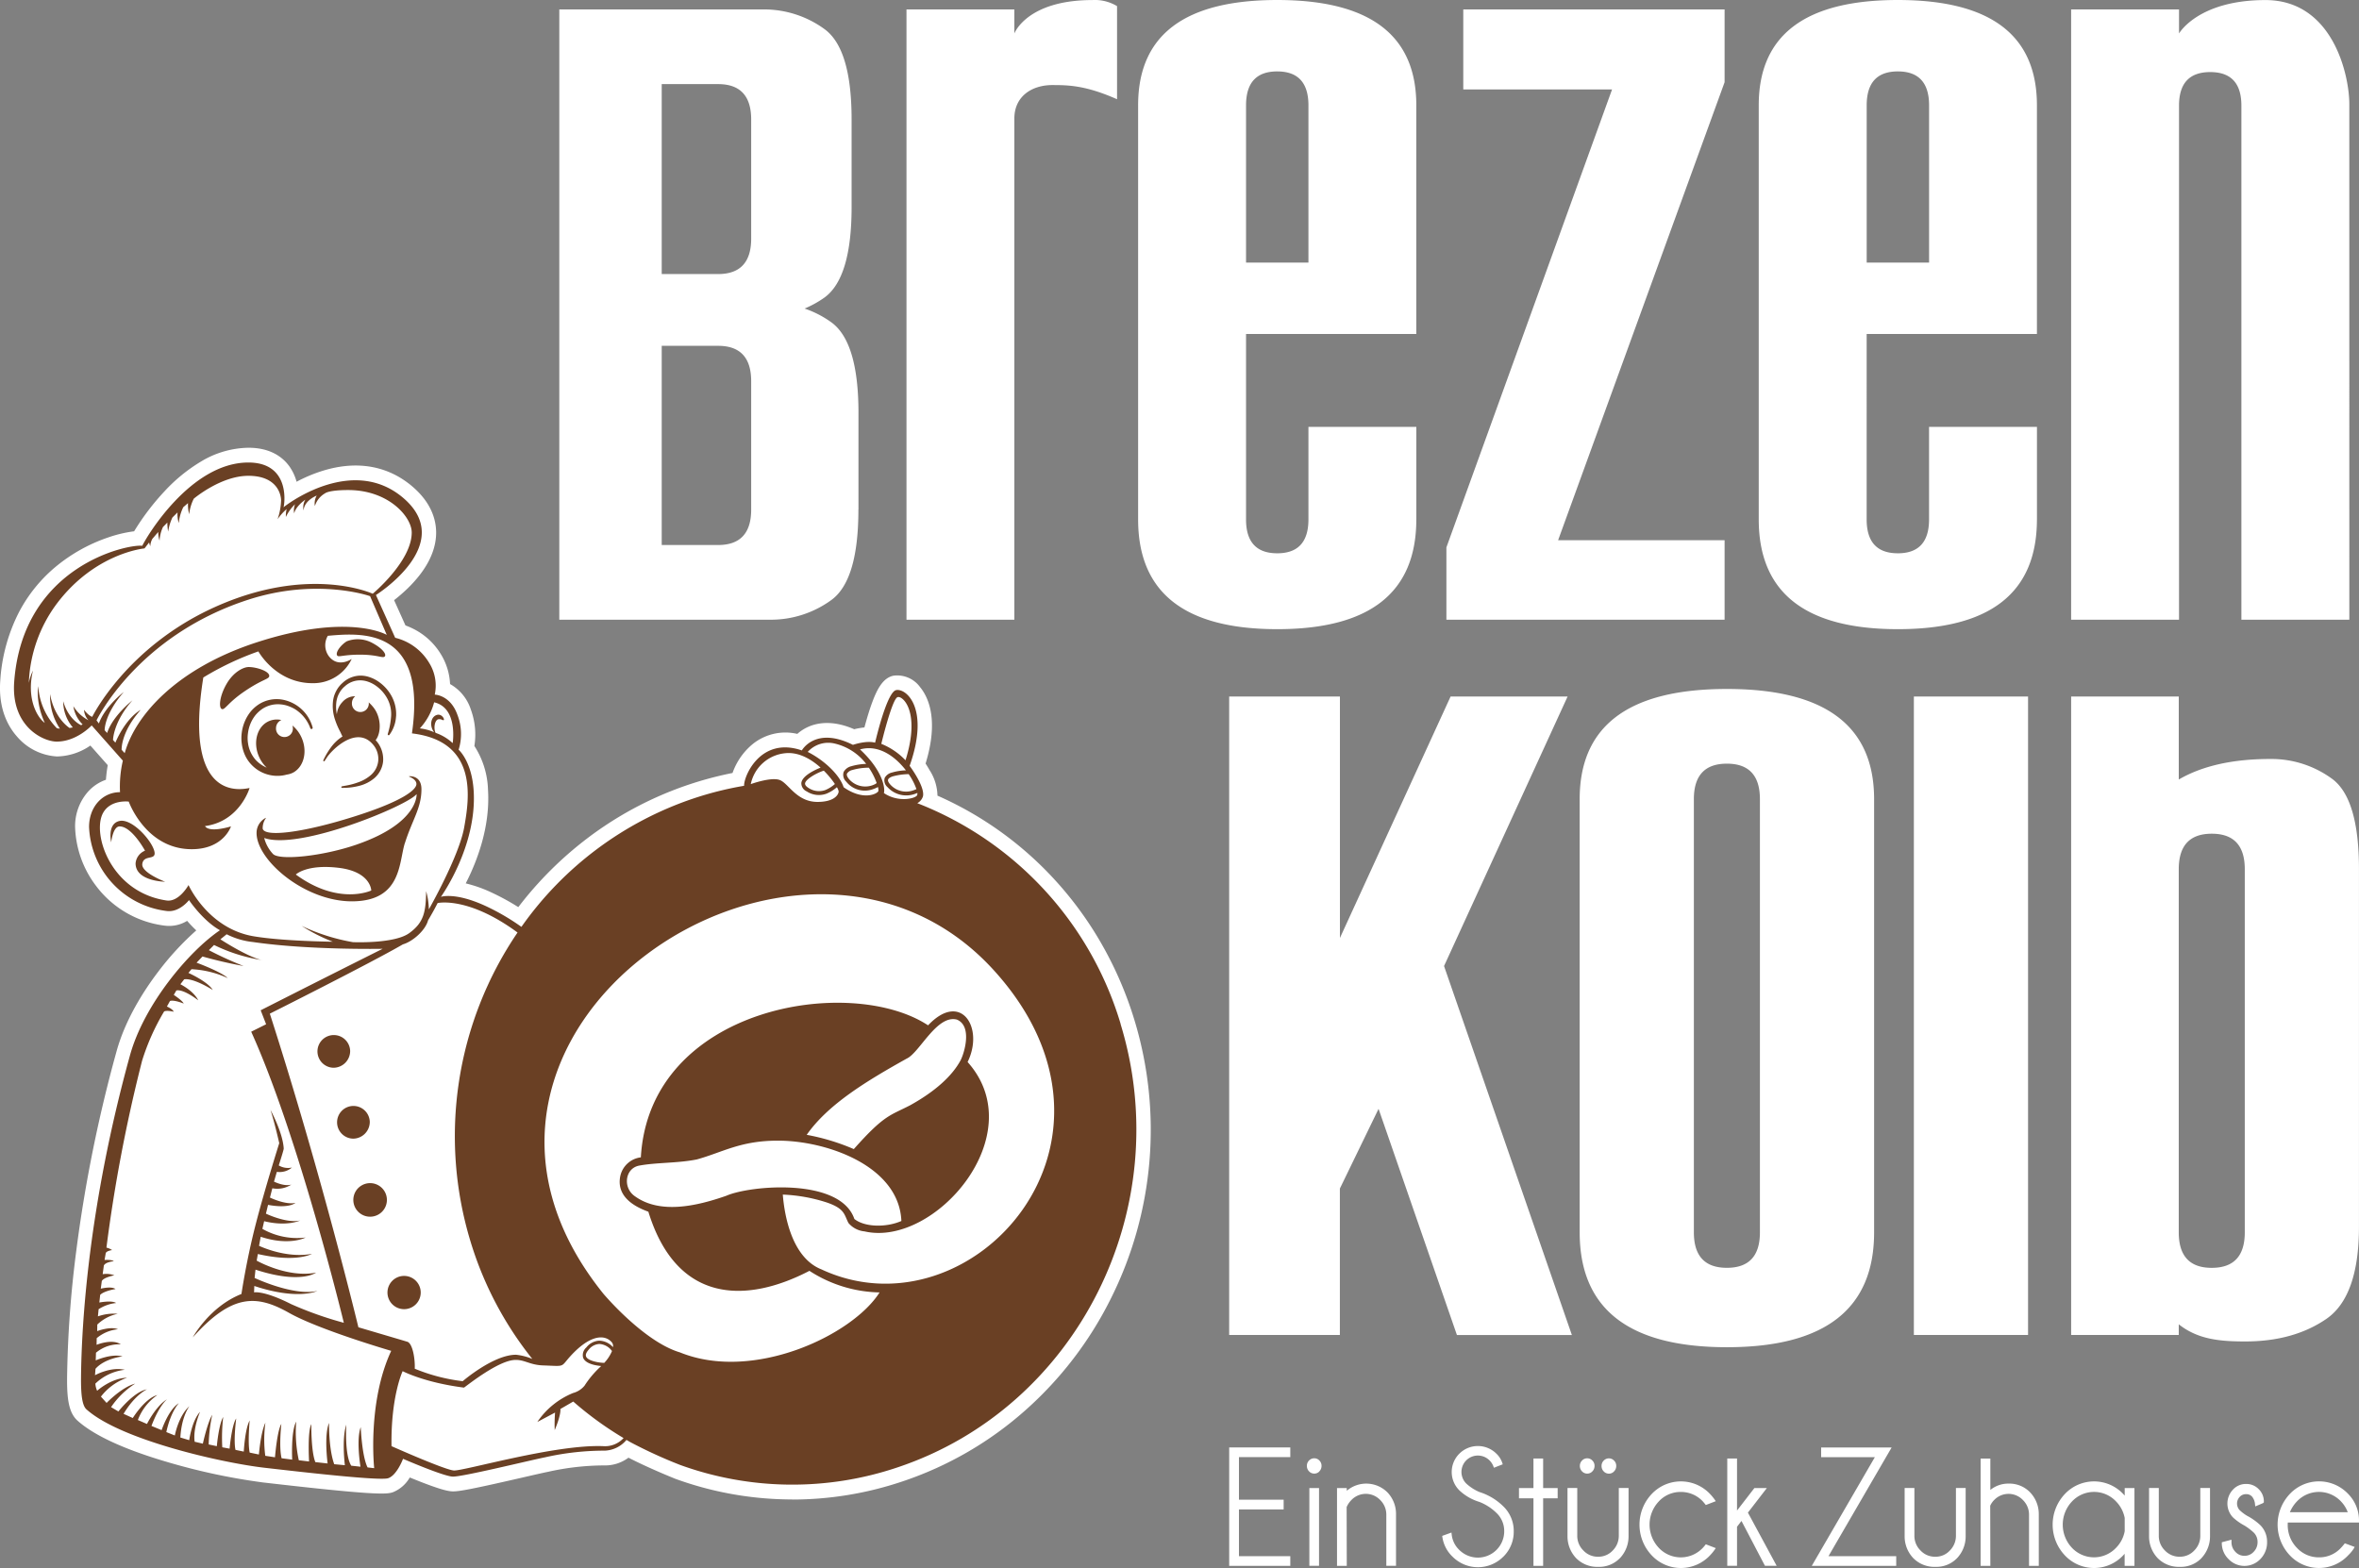 <svg xmlns="http://www.w3.org/2000/svg" width="512" height="340.38" viewBox="0 0 512 340.38"><rect x="0" y="0" width="512" height="340.38" fill="#808080" stroke="none"/><g id="logo-hoch" transform="translate(-807.668 -240.54)"><path id="Pfad_4" data-name="Pfad 4" d="M552.51,176.733H527.726v138.6H552.51Zm-149.367,0H379.118v138.6h24.026v-31.78l8.4-17.311,17.007,49.1h24.948l-27.743-80.095,26.815-58.507H427.176l-24.02,52.416V176.739ZM275.376,136.149q0,7.7-7.165,7.7H255.959V100.611h12.252q7.168,0,7.165,7.7Zm0-58.817q0,7.693-7.165,7.7H255.959V43.8h12.252q7.168,0,7.165,7.7Zm23.285,58.817V115.162q0-15.4-5.9-19.662a21.986,21.986,0,0,0-5.788-2.981,22.426,22.426,0,0,0,4.288-2.375q5.907-4.262,5.91-19.662V51.5q0-15.4-5.91-19.662A22.274,22.274,0,0,0,277.9,27.588H233.73V160.064h45.654a22.287,22.287,0,0,0,13.361-4.253q5.907-4.253,5.9-19.662m42.107-92.143c3.606,0,7.293.1,14.032,3.075V26.87a9.323,9.323,0,0,0-5.338-1.319c-14.259,0-16.955,7.258-16.955,7.258V27.594H309.081V160.07h23.413V51.281c0-4.848,3.81-7.276,8.262-7.276m42.025,38.536V48.4q0-7.36,6.768-7.357t6.774,7.357V82.542H382.788Zm36.961,55.748V118.2H396.323V138.29q0,7.36-6.774,7.357t-6.768-7.357V98.038h36.955V48.4q0-22.859-30.193-22.859T359.357,48.4V138.29q0,23.822,30.187,23.828t30.193-23.828m6.529,21.78h60.38V142.806H450.513l36.133-99.418v-15.8H429.93V44.951h32.293l-35.957,99.418Zm68.047,132.984q0,7.7-7.17,7.7t-7.165-7.7V199.014q0-7.7,7.165-7.7t7.17,7.7ZM487.142,175.1q-31.952,0-31.949,23.921v94.039q0,24.925,31.949,24.93t31.955-24.93V199.02q0-23.918-31.955-23.921m30.345-92.557V48.4q0-7.36,6.768-7.357t6.774,7.357V82.542H517.492Zm36.955,55.748V118.2H531.022V138.29q0,7.36-6.774,7.357t-6.768-7.357V98.038h36.955V48.4q0-22.859-30.193-22.859T494.056,48.4V138.29q0,23.822,30.187,23.828t30.193-23.828m44.382,21.78h23.419V48.154c0-6.336-3.577-22.6-18.209-22.6s-18.752,7.252-18.752,7.252V27.594H561.857V160.07h23.419V48.463q0-7.273,6.768-7.276t6.768,7.276V160.07Zm.729,132.99q0,7.693-7.165,7.7t-7.165-7.7v-78.84q0-7.7,7.165-7.7t7.165,7.7Zm24.785-1.254V214.219q0-15.412-5.9-19.662a22.279,22.279,0,0,0-13.361-4.259q-12.2,0-19.849,4.458V176.733H561.863v138.6h23.355v-2.316c4.189,3.314,9,3.722,14.428,3.722q10.449,0,17.567-4.866t7.118-20.065" transform="translate(695.33 215)" fill="#fff"></path><path id="Pfad_5" data-name="Pfad 5" d="M728.144,580.165V579.8a8.2,8.2,0,0,0-2.328-5.823,8.706,8.706,0,0,0-12.7,0,9.691,9.691,0,0,0,0,13.291,8.674,8.674,0,0,0,12.7-.006,8.064,8.064,0,0,0,1.173-1.412l.222-.385-2.141-.793-.158.2c-.21.268-.42.513-.653.758a6.343,6.343,0,0,1-4.8,2.089,6.424,6.424,0,0,1-4.8-2.071,7.031,7.031,0,0,1-1.984-5.006,4.248,4.248,0,0,1,.018-.478h15.449Zm-2.439-2.235H713.144a7.483,7.483,0,0,1,1.505-2.322,6.57,6.57,0,0,1,9.609,0,6.751,6.751,0,0,1,1.447,2.322m-23.46-.449a2.095,2.095,0,0,1,0-2.876,1.822,1.822,0,0,1,1.377-.6,1.675,1.675,0,0,1,1.3.519,2.976,2.976,0,0,1,.653,1.674l.058.467,1.645-.7.216-.163v-.245a3.667,3.667,0,0,0-1.079-2.6,3.712,3.712,0,0,0-2.789-1.167,3.806,3.806,0,0,0-2.859,1.254,4.374,4.374,0,0,0,.006,5.992,11.806,11.806,0,0,0,2.544,1.8,13.108,13.108,0,0,1,1.972,1.5,2.822,2.822,0,0,1,.84,2.065,2.938,2.938,0,0,1-.84,2.112,2.635,2.635,0,0,1-2,.875,2.6,2.6,0,0,1-1.984-.875,2.966,2.966,0,0,1-.834-2.153v-.467l-2.1.554v.286a4.79,4.79,0,0,0,1.429,3.337,4.763,4.763,0,0,0,6.96,0,5.133,5.133,0,0,0,1.435-3.67,5.072,5.072,0,0,0-1.435-3.629,12.86,12.86,0,0,0-2.917-2.077,9.53,9.53,0,0,1-1.6-1.214m-8.3,10.414a6.877,6.877,0,0,0,1.867-4.778V572.662H693.7v10.321a4.464,4.464,0,0,1-1.307,3.25,4.216,4.216,0,0,1-3.127,1.354,4.329,4.329,0,0,1-3.256-1.365,4.424,4.424,0,0,1-1.319-3.238V572.662h-2.112v10.455a6.839,6.839,0,0,0,1.861,4.767,6.415,6.415,0,0,0,4.848,1.9,6.2,6.2,0,0,0,4.673-1.9m-16.669,1.68h2.118V572.685h-2.118v1.634q-.14-.166-.3-.333a8.706,8.706,0,0,0-12.7,0,9.691,9.691,0,0,0,0,13.291,8.675,8.675,0,0,0,12.7-.012c.093-.1.193-.216.286-.327v2.631Zm.006-7.544a6.92,6.92,0,0,1-1.861,3.606,6.576,6.576,0,0,1-9.6.017,7.322,7.322,0,0,1,0-10.035,6.557,6.557,0,0,1,9.6,0,7.042,7.042,0,0,1,1.855,3.559v2.853Zm-20.765,7.544h2.112V578.385a6.823,6.823,0,0,0-1.873-4.761,6.234,6.234,0,0,0-4.685-1.908,6.116,6.116,0,0,0-3.956,1.377v-6.82h-2.112v23.3h2.112l-.029-13.057a4.135,4.135,0,0,1,.864-1.243,4.308,4.308,0,0,1,6.243.017,4.445,4.445,0,0,1,1.319,3.256V589.57Zm-15.619-1.674a6.867,6.867,0,0,0,1.861-4.778V572.662h-2.112v10.321a4.488,4.488,0,0,1-1.313,3.25,4.164,4.164,0,0,1-3.127,1.354,4.266,4.266,0,0,1-3.256-1.365,4.424,4.424,0,0,1-1.319-3.238V572.662h-2.118v10.455a6.843,6.843,0,0,0,1.867,4.767,6.406,6.406,0,0,0,4.848,1.9,6.2,6.2,0,0,0,4.673-1.9m-31.535,1.692h18.32v-2.112h-14.7l13.705-23.594h-15.3v2.106h11.657l-13.693,23.6Zm-7.626-.012-6.243-11.552,4.113-5.333h-2.707l-3.769,4.883v-11.3h-2.118v23.3h2.118v-8.483l.968-1.26,5.094,9.738h2.544Zm-25.6-3.927a7.322,7.322,0,0,1,0-10.035,6.4,6.4,0,0,1,4.778-2.077,6.49,6.49,0,0,1,4.8,2.06c.169.193.333.385.484.578l.157.2,2.165-.834-.274-.391a11.662,11.662,0,0,0-.957-1.155,8.7,8.7,0,0,0-12.69,0,9.691,9.691,0,0,0,0,13.291,8.668,8.668,0,0,0,12.69-.006,9.8,9.8,0,0,0,.957-1.161l.274-.391-2.165-.828-.157.2c-.152.187-.3.368-.473.548a6.549,6.549,0,0,1-9.58.012m-8.419,2.24a6.867,6.867,0,0,0,1.861-4.778V572.662h-2.118v10.321a4.488,4.488,0,0,1-1.313,3.25,4.216,4.216,0,0,1-3.127,1.354,4.266,4.266,0,0,1-3.256-1.365,4.424,4.424,0,0,1-1.319-3.238V572.662h-2.118v10.455a6.864,6.864,0,0,0,1.861,4.767,6.415,6.415,0,0,0,4.848,1.9,6.2,6.2,0,0,0,4.673-1.9m-1.278-18.822a1.632,1.632,0,0,0,.473-1.19,1.553,1.553,0,0,0-.473-1.155,1.538,1.538,0,0,0-2.24,0,1.584,1.584,0,0,0-.473,1.161,1.651,1.651,0,0,0,.473,1.19,1.514,1.514,0,0,0,1.126.484,1.477,1.477,0,0,0,1.109-.484m-4.708-.006a1.65,1.65,0,0,0,.478-1.2,1.566,1.566,0,0,0-.473-1.155,1.5,1.5,0,0,0-1.114-.484,1.524,1.524,0,0,0-1.126.484,1.617,1.617,0,0,0-.473,1.161,1.646,1.646,0,0,0,.473,1.19,1.514,1.514,0,0,0,1.126.484,1.492,1.492,0,0,0,1.109-.478M551.07,574.9h3.151v-2.217H551.07v-6.418h-2.1v6.418h-3.145V574.9h3.145v14.668h2.1Zm-8.664,12.7a7.539,7.539,0,0,0,2.281-5.5,7.414,7.414,0,0,0-2.275-5.461,12.889,12.889,0,0,0-5.181-3.1,10.13,10.13,0,0,1-2.847-1.838,3.56,3.56,0,0,1,5.035-5.035,3.567,3.567,0,0,1,.846,1.278l.123.327,1.914-.747-.1-.309a4.892,4.892,0,0,0-1.278-2,5.7,5.7,0,0,0-8.04,0,5.613,5.613,0,0,0,0,7.964,10.9,10.9,0,0,0,4.353,2.509,11.143,11.143,0,0,1,3.711,2.4,5.412,5.412,0,0,1,1.674,4,5.718,5.718,0,0,1-9.755,4.02,5.4,5.4,0,0,1-1.645-3.331l-.047-.438-2.013.724.041.28a7.335,7.335,0,0,0,2.194,4.224,7.775,7.775,0,0,0,11.015.023m-25.374,1.966h2.1V578.385a6.758,6.758,0,0,0-1.855-4.761,6.512,6.512,0,0,0-8.833-.35v-.589h-2.118v16.879h2.118l-.029-12.76a4.984,4.984,0,0,1,1.044-1.534,4.321,4.321,0,0,1,6.254.017,4.44,4.44,0,0,1,1.313,3.256V589.57ZM502.5,569.05a1.67,1.67,0,0,0,.473-1.2,1.6,1.6,0,0,0-.473-1.155,1.5,1.5,0,0,0-1.109-.478,1.55,1.55,0,0,0-1.126.478,1.6,1.6,0,0,0-.473,1.161,1.66,1.66,0,0,0,.473,1.2,1.518,1.518,0,0,0,1.132.484,1.474,1.474,0,0,0,1.109-.478M482.93,589.576h13.262v-2.112H485.048V577.318h9.7v-2.106h-9.7V565.97h11.144v-2.106H482.93V589.57Zm19.5-16.9h-2.1v16.879h2.1Z" transform="translate(591.523 -9.117)" fill="#fff"></path><path id="Pfad_6" data-name="Pfad 6" d="M197.644,420.422c-.426,0-.852,0-1.284-.012a74.24,74.24,0,0,1-24.1-4.463l-.105-.041c-5.274-2.147-8.594-3.781-10.082-4.551a8.449,8.449,0,0,1-5.2,1.68,56.384,56.384,0,0,0-12.287,1.394c-1.009.2-3.063.671-5.438,1.219-10.584,2.427-13.874,3.081-15.3,3.022-.881-.035-2.415-.321-7.118-2.165-.753-.3-1.476-.589-2.124-.852a7.373,7.373,0,0,1-3.711,3.221c-1.412.473-4.382.607-28.192-2.147a136.287,136.287,0,0,1-20.368-4.323c-9.528-2.771-16.208-5.829-19.854-9.1-1.925-1.727-2.287-4.848-2.252-9.329a237.476,237.476,0,0,1,1.99-27.5,310.077,310.077,0,0,1,8.746-43.332c1.92-6.955,5.934-13.18,8.967-17.182a61.671,61.671,0,0,1,8.337-9.067,27.855,27.855,0,0,1-1.984-2.071,7.44,7.44,0,0,1-4.819,1.044,21.983,21.983,0,0,1-14.924-8.6,22.213,22.213,0,0,1-4.574-12.842,11.307,11.307,0,0,1,2.771-7.6,9.375,9.375,0,0,1,3.921-2.631c.082-1.161.239-2.287.391-3.168l-3.769-4.259a13.132,13.132,0,0,1-7.258,2.369,12.335,12.335,0,0,1-8.682-4.341c-1.9-2.147-4.067-5.992-3.617-12.112a37.831,37.831,0,0,1,4.078-14.9,32.387,32.387,0,0,1,7.871-9.761,35.975,35.975,0,0,1,11.505-6.441,28.092,28.092,0,0,1,5.6-1.324,53.424,53.424,0,0,1,6.61-8.7,35.84,35.84,0,0,1,7.853-6.412,20.475,20.475,0,0,1,10.368-3.022c4.872,0,7.474,2.147,8.8,3.95a10.428,10.428,0,0,1,1.628,3.431,32.36,32.36,0,0,1,5.939-2.462c7.27-2.176,13.874-.992,19.1,3.413,4.656,3.927,5.409,8.069,5.228,10.846-.251,3.787-2.31,7.591-6.114,11.307a37.019,37.019,0,0,1-2.987,2.6l2.468,5.484a15.886,15.886,0,0,1,1.885.828,14.672,14.672,0,0,1,5.916,5.613,13.549,13.549,0,0,1,1.879,6.289A9.778,9.778,0,0,1,127.876,249a15.736,15.736,0,0,1,.753,7.859,18.509,18.509,0,0,1,2.958,9.545c.5,8.11-2.439,15.613-4.837,20.286a28.721,28.721,0,0,1,5.525,1.943,51.606,51.606,0,0,1,5.887,3.209,78.941,78.941,0,0,1,15.105-15.035,76.831,76.831,0,0,1,31.389-14.084,14.276,14.276,0,0,1,4.387-6.284,11.318,11.318,0,0,1,9.673-2.2,9.248,9.248,0,0,1,2.246-1.476c2.036-.945,5.4-1.581,10.1.461a15.827,15.827,0,0,1,2.223-.385c.484-1.8,1.074-3.81,1.727-5.554,1-2.655,2.24-5.181,4.545-5.677a6.127,6.127,0,0,1,5.817,2.491c1.75,2.13,4.119,7.042,1.184,16.576.268.414.566.9.858,1.418a10.62,10.62,0,0,1,1.721,5.549,76.179,76.179,0,0,1,24.907,17.672,77.607,77.607,0,0,1,10.5,14.143,80.329,80.329,0,0,1,7.311,16.8,81.823,81.823,0,0,1-5.169,60.725,80,80,0,0,1-18.4,24.02,76.8,76.8,0,0,1-26.768,15.514,74.921,74.921,0,0,1-23.874,3.927" transform="translate(782 145.614)" fill="#fff"></path><path id="Pfad_7" data-name="Pfad 7" d="M58.719,284.773c.3-2.182,3.156-.6,2.614-2.783-.6-2.38-4.9-7.176-7.6-6.54s-1.762,4.627-1.762,4.627.35-3.454,1.826-3.454c2.66,0,5.514,5.268,5.514,5.268a3.251,3.251,0,0,0-2.048,2.748c0,3.927,6.412,3.991,6.412,3.991s-5.222-1.966-4.953-3.857m27.55-40.87c-.064-1.015-2.818-1.879-4.463-1.879-1.1,0-3.279,1.021-4.819,3.7s-1.709,5.163-1,5.42c.665.245,1.278-1.359,4.872-3.81,4.131-2.818,5.461-2.631,5.409-3.436m9.417,11.237a8.355,8.355,0,0,0-6.8-6.074,7.219,7.219,0,0,0-4.685.939,7.782,7.782,0,0,0-1.89,1.61,8.709,8.709,0,0,0-1.307,2.135,9.162,9.162,0,0,0-.683,2.427,8.848,8.848,0,0,0-.006,2.544,8.634,8.634,0,0,0,.7,2.456,7.5,7.5,0,0,0,1.429,2.089,7.7,7.7,0,0,0,4.265,2.27,7.608,7.608,0,0,0,3.384-.163,4.168,4.168,0,0,0,1.464-.484c2.421-1.406,3.1-4.988,1.505-8a7.066,7.066,0,0,0-1.762-2.165,2.026,2.026,0,0,1,.1.624,1.831,1.831,0,1,1-3.658-.064,1.913,1.913,0,0,1,1.167-1.75,4.321,4.321,0,0,0-3.121.449c-2.421,1.406-3.1,4.988-1.5,8a7.029,7.029,0,0,0,1.435,1.885,7.083,7.083,0,0,1-2.316-1.593,6.9,6.9,0,0,1-1.75-3.757,7.315,7.315,0,0,1,0-2.141,8.03,8.03,0,0,1,.548-2.077,7.629,7.629,0,0,1,1.074-1.826,7.3,7.3,0,0,1,1.546-1.394,6.172,6.172,0,0,1,3.962-.939,6.551,6.551,0,0,1,2.03.519,8.038,8.038,0,0,1,.957.467,7.706,7.706,0,0,1,.881.618,8.161,8.161,0,0,1,2.532,3.565h0a.264.264,0,0,0,.321.169.28.28,0,0,0,.181-.344m15.66-15.409c.432-.5-.613-1.832-2.771-2.958a6.6,6.6,0,0,0-5.49-.321c-1.214.747-2.445,2.3-2.106,3.016.268.572,1.184-.158,5.309-.117,3.594.041,4.65.846,5.053.379m2.462,13a8.183,8.183,0,0,0-.928-4.282,9.067,9.067,0,0,0-2.83-3.2,7.47,7.47,0,0,0-1.879-.974,6.1,6.1,0,0,0-2.095-.379,5.778,5.778,0,0,0-3.9,1.593,5.978,5.978,0,0,0-1.348,1.7,7.061,7.061,0,0,0-.443,1.009,6.824,6.824,0,0,0-.251,1.074,9.338,9.338,0,0,0,.438,4.253,16.765,16.765,0,0,0,1.155,2.649c.134.315.286.63.443.939a9.084,9.084,0,0,0-2.165,1.92,16.08,16.08,0,0,0-1.99,3.221.168.168,0,0,0,.053.216.155.155,0,0,0,.222-.047s.2-.292.478-.723c1.056-1.669,6.721-7.386,10.309-2.48a4.811,4.811,0,0,1,.852,3.2,4.735,4.735,0,0,1-1.447,2.929,8.33,8.33,0,0,1-2.964,1.733,15.005,15.005,0,0,1-1.7.508c-.578.146-1.173.216-1.756.344h-.018a.17.17,0,0,0-.128.169.16.16,0,0,0,.163.163,13.92,13.92,0,0,0,3.652-.426,8.119,8.119,0,0,0,3.4-1.721,5.583,5.583,0,0,0,1.855-3.594,6.107,6.107,0,0,0-1.062-3.932,7.034,7.034,0,0,0-.56-.688c1.219-1.505,1.289-4.889-.484-7.118a8.647,8.647,0,0,0-1.015-1.079c0,.07.018.14.018.21a1.834,1.834,0,1,1-3.664-.064,1.933,1.933,0,0,1,.718-1.476,3.609,3.609,0,0,0-2.766,1.237,4.456,4.456,0,0,0-1.225,2.684,8.243,8.243,0,0,1-.076-2.876,7.058,7.058,0,0,1,.239-.934,5.745,5.745,0,0,1,.4-.858,5.008,5.008,0,0,1,1.2-1.435,4.894,4.894,0,0,1,3.337-1.272,5.263,5.263,0,0,1,1.785.338,6.571,6.571,0,0,1,1.645.875,8.04,8.04,0,0,1,2.474,2.847,7.1,7.1,0,0,1,.776,3.7,17.009,17.009,0,0,1-.729,3.88h0a.218.218,0,0,0,.07.233.194.194,0,0,0,.286-.035,7.384,7.384,0,0,0,1.441-4.02m-8.39,27.778c-7.585,2.643-17.036,3.542-18.332,2.077a7.973,7.973,0,0,1-1.89-3.454c7.637,2.73,31.185-7.042,33.075-9.528,0,0,.513,6.243-12.853,10.9m-13.361,6.558s2.357-2.3,9.335-1.447,7.036,4.918,7.036,4.918-7.054,3.355-16.371-3.466m23.676-6.832c1.6-5.064,3.588-7.579,3.588-11.675,0-2.55-1.768-2.836-2.532-2.836-.216,0-.222.058-.041.134.513.21,1.482.723,1.482,1.564,0,1.144-2.6,3.623-13.688,7.112s-19.324,4.463-19.679,2.55a3.748,3.748,0,0,1,.665-2.217c.064-.105.035-.128-.088-.052a3.686,3.686,0,0,0-1.89,2.876c-.449,5.969,10.414,15.362,20.957,15.193s9.889-8.454,11.214-12.643m-11.873,45.123a3.549,3.549,0,1,0-3.606,3.647,3.64,3.64,0,0,0,3.606-3.647m4.259,15.391a3.549,3.549,0,1,0-3.606,3.646,3.64,3.64,0,0,0,3.606-3.646m3.717,16.949a3.644,3.644,0,1,1,0-.006m3.734,16.5a3.609,3.609,0,1,1-.006,0m97.616-27.527a47.138,47.138,0,0,0-10.228-3.1c4.609-6.593,12.865-11.61,21.71-16.552,2.76-1.243,6.529-9.6,10.887-8.46,3.343,1.383,1.669,7.13.805,8.827-1.814,3.384-5.49,6.739-10.928,9.755-4.417,2.3-5.549,1.984-12.252,9.528m10.321,15.607c-3.209,1.418-7.917,1.394-10.2-.438-3.086-9.073-22.708-7.281-27.766-5.047-6.558,2.3-14.4,4.02-19.819.146-2.766-1.844-2.217-6.173.98-6.7,3.781-.688,8.244-.49,12.4-1.319,5.56-1.529,9.463-4.078,17.509-4.078,10.42-.058,26.389,5.362,26.9,17.433m-17.188,10.572c-6.575-2.456-8.192-11.756-8.547-16.3a35.409,35.409,0,0,1,9.51,1.7c3.991,1.365,3.781,2.625,4.738,4.469a5.214,5.214,0,0,0,3.495,1.82c15.175,3.506,36.488-20.963,22.363-36.768,3.658-7.439-1.447-15.514-8.577-7.964-16.9-11.109-60.45-4.067-62.341,28.659a5.2,5.2,0,0,0-4.469,4.1c-.98,4.9,4.049,6.943,6.1,7.7,6.173,20.065,21.354,19.919,34.96,12.836a28.9,28.9,0,0,0,15.222,4.685c-5.887,9.318-27.433,19.481-43.332,13.017-6.056-1.791-12.947-8.507-16.57-12.678-45.818-56.786,42.7-116.472,84.692-70.281,33.88,37.264-4.936,79.867-37.253,65.013m20.6-102.989c-.3.677-4.026,1.663-7.205-.484.309-.887-.1-4.749-5.175-9.469,4.1-1.155,7.7,1.61,9.965,4.545h-.088a11.6,11.6,0,0,0-2.952.473,2.365,2.365,0,0,0-1.569,1.167,1.887,1.887,0,0,0,.6,1.984,5.508,5.508,0,0,0,6.044,1.453c.088-.029.286-.111.443-.181a1.111,1.111,0,0,1-.047.513m-.152-1.336-.093.035a3.678,3.678,0,0,1-.473.187,4.6,4.6,0,0,1-5.134-1.249c-.28-.315-.578-.753-.443-1.068.105-.257.461-.5,1.033-.683a13.983,13.983,0,0,1,3.425-.478,13.23,13.23,0,0,1,1.686,3.261m-2.369-6.266a15,15,0,0,0-5.257-3.571s2.281-9.528,3.489-10.117c1.015-.5,5.128,2.952,1.768,13.682m-6.593,5.175a4.679,4.679,0,0,1-5.665-1.079c-.42-.508-.566-.916-.438-1.214a1.868,1.868,0,0,1,1.161-.77,12.917,12.917,0,0,1,3.576-.5,14.881,14.881,0,0,1,1.7,3.337,3.238,3.238,0,0,1-.333.228m-1.955-4.388a12.788,12.788,0,0,0-3.2.5,2.59,2.59,0,0,0-1.68,1.243,2.034,2.034,0,0,0,.566,2.124,5.145,5.145,0,0,0,5.9,1.581,5.881,5.881,0,0,0,.753-.309,1.009,1.009,0,0,0,.21-.14,2.206,2.206,0,0,1,.105.9c-.257.618-3.279,2.147-7.538-.828-.9-2.789-4.335-5.934-7.795-7.672a5.985,5.985,0,0,1,5.922-1.8,12.063,12.063,0,0,1,6.762,4.4m-8.909,5.694a4.093,4.093,0,0,1-3.565-.449c-.548-.338-.817-.671-.788-1,.088-.91,2.526-2.3,4.067-2.777a19.434,19.434,0,0,1,2.41,2.9,7.615,7.615,0,0,1-2.124,1.33m-.98-4.889c-1.12.443-4.037,1.762-4.183,3.355a1.958,1.958,0,0,0,1.184,1.815,4.809,4.809,0,0,0,4.2.513,8.036,8.036,0,0,0,2.334-1.429,2.4,2.4,0,0,1,.385.939c-.076.858-1.155,2.252-4.592,2.252-4.563,0-6.284-4.026-8.18-4.749s-6.307.887-6.307.887a8.472,8.472,0,0,1,7.486-6.71c2.888-.3,5.6,1.266,7.666,3.127m-46.95,129.215c-.175,0-.414-.018-.723-.047-.729-.07-2.882-.426-3.226-1.342-.146-.385.047-.875.566-1.47a3.142,3.142,0,0,1,2.334-1.243,3.717,3.717,0,0,1,2.4,1.126c.012.012.181.216.333.4a8.633,8.633,0,0,1-1.686,2.579m-13.279.548c5.012.181,3.682.449,6.009-2.089,4.317-4.7,7.486-4.656,8.95-2.882a1.314,1.314,0,0,1,.222,1c-.088-.088-.158-.152-.2-.2a4.189,4.189,0,0,0-2.783-1.2,3.8,3.8,0,0,0-2.806,1.476,2.207,2.207,0,0,0-.7,2.223c.508,1.348,2.806,1.68,3.641,1.779.088.012.187.023.286.029-.07.07-.146.14-.222.21a21.055,21.055,0,0,0-3.4,4.061,4.838,4.838,0,0,1-2.485,1.587,17.151,17.151,0,0,0-7.754,6.284l3.845-2.042a33.633,33.633,0,0,0-.076,3.81c1.459-3.489,1.231-4.586,1.231-4.586l2.795-1.616a73.686,73.686,0,0,0,10.922,7.929,5.447,5.447,0,0,1-4.393,1.756c-10.467-.432-30.426,5.455-32.474,5.28s-13.5-5.28-13.5-5.28c-.169-10.823,2.415-16.278,2.415-16.278s4.679,2.468,13.32,3.571c1.079-.776,7.462-5.852,11.027-6.009,2.112-.093,3.2,1.085,6.138,1.19m-2.345-1.441v.035a12.344,12.344,0,0,0-3.542-.91c-4.924,0-11.564,5.741-11.564,5.741a39.319,39.319,0,0,1-10.409-2.713c.105-2.118-.461-5.5-1.616-5.852s-10.613-3.139-10.613-3.139S97.675,352.288,86.4,317.27c0,0,21.961-11.021,28.886-15.047,2.13-.607,4.9-3.051,5.461-5.222,1.284-2.147,2.071-3.74,2.071-3.74s6.57-1.54,17.346,6.395a78.586,78.586,0,0,0-10.187,67.131,76.039,76.039,0,0,0,13.384,25.421m-22.445-97.586a16.181,16.181,0,0,0-.589-3.944c-.076,4.428-.438,6.785-3.693,9.125s-12.206,1.943-12.206,1.943a43.2,43.2,0,0,1-11.126-3.53,37.325,37.325,0,0,0,6.768,3.436s-10.817-.105-17.177-1.179c-9.918-1.674-14.137-11.12-14.137-11.12S66.688,293.1,63.97,292.7c-12.171-1.8-16.255-14.6-13.74-19.049,1.651-2.923,5.549-2.415,5.549-2.415s3.682,10.333,13.676,10.333c6.925,0,8.512-4.953,8.512-4.953s-4.668,1.488-5.642-.064c7.567-1.021,9.679-8.267,9.679-8.267-1.587.268-14.446,3.378-10.041-23.991a63.247,63.247,0,0,1,11.949-5.665s3.792,6.9,11.745,6.9a9.2,9.2,0,0,0,8.512-5.257s-3,2.095-5.029-.694a4.033,4.033,0,0,1-.152-4.335c7.3-.642,21.587-1.89,18.256,21.185,14.458,1.715,12.456,14.172,11.33,20.45s-7.666,17.766-7.666,17.766m5.181-36.1a10.3,10.3,0,0,0-3.717-2.229c-.513-1.126-.128-2.871.642-2.952s.77.268,1.1.187-.408-1.581-1.616-1.074-1.464,2.392-.438,3.7a10.711,10.711,0,0,0-3.1-.834,13.4,13.4,0,0,0,3.1-5.659c5.257,1.208,4.026,8.857,4.026,8.857M111.771,235.04s-8.279-4.883-28.332,1.663c-17.089,5.584-26.2,15.642-28.536,24.014l-.665-.723s-.257-3.728,4.131-8.67c-3.466,2.042-5.49,7.112-5.49,7.112l-.513-.566s.023-3.892,4.207-8.612c0,0-4.306,3.384-5.484,7.083l-.537-.589s-.152-3.355,4.154-8.32c0,0-4.1,3.139-5.408,6.844l-.513-.671S57.558,235.25,81.7,227.415c14.971-4.854,26.459-.776,26.459-.776l3.617,8.4Zm-3.051-8.932s-13.763-6.354-34.306,2.923c-19.125,8.641-26.558,23.8-26.558,23.8s-.741-.163-1.791-1.529a3.739,3.739,0,0,0,.974,2.281,8.449,8.449,0,0,1-3.279-3.057,6.924,6.924,0,0,0,2,3.944l-.321.175s-2.707-1.114-3.886-5.193a8.782,8.782,0,0,0,2.089,5.683l-.706.117s-3.308-2.013-4.23-7.351a12.8,12.8,0,0,0,2.13,7.491,2.824,2.824,0,0,1-.665-.093,14.233,14.233,0,0,1-4.026-9.113s-.694,3.326,1.412,7.97c-1.768-1.289-4-5.449-2.561-11.377a10.646,10.646,0,0,0-.9,2.684,30.594,30.594,0,0,1,5.951-17.036c8.337-11.19,19.154-12.153,19.154-12.153l1-1.289a4.05,4.05,0,0,0,.257.805,3.632,3.632,0,0,1,.438-1.581l1.284-1.505a5.94,5.94,0,0,0,.286,1.879,7.9,7.9,0,0,1,.741-2.952l.951-.969a11.159,11.159,0,0,0,.175,1.96,11.034,11.034,0,0,1,.922-3.057l1.109-1.1a6.428,6.428,0,0,0,.274,2.3,10,10,0,0,1,.974-3.436l1.027-.887a8.385,8.385,0,0,0,.257,2.415,9.764,9.764,0,0,1,1-3.378s5.846-4.965,11.844-4.965c6.435,0,7.106,4.294,7.106,5.35a14.048,14.048,0,0,1-.764,4.078,11.793,11.793,0,0,1,1.966-2.211,6.09,6.09,0,0,0-.163,1.721,9.368,9.368,0,0,1,1.984-2.766,3.711,3.711,0,0,0-.187,1.978c.4-1.639,2.433-2.976,2.433-2.976a3.229,3.229,0,0,0-.385,2.351c.123-2.176,2.847-3.238,2.847-3.238a3.46,3.46,0,0,0-.4,2.281,4.809,4.809,0,0,1,2.205-2.766s.741-.712,5.023-.712c8.822,0,13.793,5.864,13.793,9.218,0,6.254-8.46,13.285-8.46,13.285M84.67,305.648c-3.331-.805-9-4.516-9-4.516l1.359-1.1a16.415,16.415,0,0,0,5.747,1.692c12.153,1.774,28.11,1.464,28.11,1.464-13.547,6.774-26.471,13.349-26.471,13.349l1.179,3.034-3.238,1.616c10.339,22.807,20.105,63.187,20.105,63.187a78.3,78.3,0,0,1-11.406-4.037c-6.027-3.051-8.075-2.561-8.075-2.561l.053-1.394c9.539,3.168,13.693,1.074,13.693,1.074-5.181,1.179-13.629-2.818-13.629-2.818l.193-1.8c9.843,3.221,13.151.642,13.151.642-6.179,1.231-12.894-2.6-12.894-2.6l.257-1.435c8.46,1.931,11.745-.041,11.745-.041-5.694,1.074-11.488-1.744-11.488-1.744l.362-1.96c6.254,2.065,9.743.163,9.743.163a15.228,15.228,0,0,1-9.382-1.879l.385-1.663c5,1.231,7.818-.163,7.818-.163-2.923.7-7.433-1.476-7.433-1.476l.461-1.908c4.615.858,5.951-.432,5.951-.432-2.205.484-5.537-1.155-5.537-1.155l.513-2.013a5.6,5.6,0,0,0,4.131-.805c-1.54.484-3.769-.642-3.769-.642l.618-2.118a4.161,4.161,0,0,0,3.285-.939,3.954,3.954,0,0,1-2.871-.455s1.126-3.46,1.079-3.676c-.2-3.489-2.871-8.372-2.871-8.372.922,2.841,1.9,7.217,1.9,7.217s-3.1,9.8-5.128,17.684-3.075,15.053-3.075,15.053c-6.972,2.766-10.566,9.423-10.566,9.423,8.46-9.423,13.752-9.358,20.893-5.327,6.54,3.693,22.177,8.25,22.177,8.25-5.233,11.243-3.693,25.467-3.693,25.467l-1.435-.163c-1.231-2.415-1.488-8.746-1.488-8.746-1.027,2.789-.053,8.588-.053,8.588l-2-.216c-1.488-2.3-1.079-8.909-1.079-8.909-1.027,3.11-.309,8.8-.309,8.8l-2.31-.216c-1.231-3.384-1.126-8.962-1.126-8.962-1.126,2.736-.309,8.8-.309,8.8l-2.666-.292c-.951-2.392-.869-8.238-.869-8.238-.869,1.558-.49,8.1-.49,8.1l-2.229-.268a28.867,28.867,0,0,1-.566-8.372c-1.179,2.095-.869,8.238-.869,8.238l-2.3-.3c-.618-2.52-.053-7.456-.053-7.456-.922,1.447-1.383,7.246-1.383,7.246l-2.106-.321a27.218,27.218,0,0,1,.029-7.188c-1.027,2.089-1.412,6.908-1.412,6.908l-2-.414c-.461-2.147,0-6.978,0-6.978-1.027,1.826-1.284,6.762-1.284,6.762l-1.8-.373c-.461-2.147.158-6.815.158-6.815-.974,1.394-1.435,6.546-1.435,6.546l-1.587-.292a38.912,38.912,0,0,1,.2-6.575c-.974,1.61-1.383,6.33-1.383,6.33l-1.768-.373a34.422,34.422,0,0,1,.77-6.441c-1.05,1.721-2.036,6.266-2.036,6.266l-1.779-.414c-.408-2.952,1.179-6.494,1.179-6.494-1.8,1.931-2.357,6.155-2.357,6.155l-1.925-.578c.257-4.673,1.978-6.815,1.978-6.815-2.41,2.147-3.18,6.371-3.18,6.371l-1.844-.735c.974-4.51,2.719-6.278,2.719-6.278-2.258,1.394-3.74,5.852-3.74,5.852l-2.205-.91c1.669-4.458,3.384-5.794,3.384-5.794-2.462,1.505-4.358,5.368-4.358,5.368l-1.978-.858a11.509,11.509,0,0,1,4.23-5.42c-2.69.7-5.333,4.988-5.333,4.988l-2-.91c2.515-4.189,5.076-5.315,5.076-5.315-2.818.484-6.2,4.8-6.2,4.8l-1.587-.939a17.97,17.97,0,0,1,5.228-5.1c-2.923.753-6.2,4.189-6.2,4.189l-1.231-1.371a12.215,12.215,0,0,1,5.689-4.107c-3.536.105-6.511,2.841-6.511,2.841a4.541,4.541,0,0,1-.385-1.558,10.979,10.979,0,0,1,6.383-3c-3.075-.723-6.459,1.179-6.459,1.179l.105-1.394c2-2.281,5.869-2.684,5.869-2.684-2.334-.7-5.817.858-5.817.858l.053-1.663a7.782,7.782,0,0,1,5.385-1.82c-1.92-1.289-5.257.105-5.257.105l.029-1.447a8.4,8.4,0,0,1,4.615-1.931c-1.639-.7-4.51.4-4.51.4l.023-1.424a9.066,9.066,0,0,1,4.44-2.334,10.355,10.355,0,0,0-4.306.56l.152-1.558a8.593,8.593,0,0,1,3.8-1.342c-.922-.642-3.641-.111-3.641-.111l.181-1.663c.9-.887,3.331-1.26,3.331-1.26-.9-.671-3.2-.082-3.2-.082l.216-1.639c.356-.805,2.731-1.26,2.731-1.26a5.058,5.058,0,0,0-2.538-.245l.257-1.879c.362-.776,2.153-.939,2.153-.939-.362-.373-2-.268-2-.268l.257-1.476c.152-.508,1.383-.671,1.383-.671a3.787,3.787,0,0,0-1.231-.537,337.382,337.382,0,0,1,7.731-40.549,49.307,49.307,0,0,1,4.784-10.706c.537-.321,2.1.052,2.1.052-.309-.642-1.488-1.126-1.488-1.126l.665-1.208c.922-.3,2.976.56,2.976.56-.257-.642-2.153-1.879-2.153-1.879l.566-.969c1.639-.321,4.743,2.147,4.743,2.147-1.027-2.095-3.874-3.489-3.874-3.489l.823-1.074c2.077-.321,6.2,2.31,6.2,2.31-1.079-1.826-5.28-3.7-5.28-3.7l.665-.805a21.314,21.314,0,0,1,7.871,1.931C75.837,308.163,70.5,306.2,70.5,306.2l1.284-1.342c4.819,1.371,8.921,2.065,8.921,2.065a76.593,76.593,0,0,1-7.538-3.436l1.126-1.126a36.34,36.34,0,0,0,10.409,3.279m186.363,13.868a74.184,74.184,0,0,0-44.137-47.93,2.571,2.571,0,0,0,1.225-1.464c.508-2.118-2.888-6.64-2.888-6.64,4.422-12.544-.77-16.9-2.946-16.436-1.418.3-3.2,5.77-4.551,11.406-1.92-.537-4.808.473-4.808.473-8.18-4.09-11.091,1.208-11.091,1.208-8.985-3.1-12.626,5.648-12.532,7.678a72.778,72.778,0,0,0-11.027,2.766,74.8,74.8,0,0,0-37.305,27.859,49.026,49.026,0,0,0-7.836-4.562c-6.616-3.034-9.638-1.955-9.638-1.955s7.859-10.934,7.112-23.011c-.4-6.482-3.267-8.921-3.267-8.921a11.5,11.5,0,0,0-.257-7.567c-1.534-4.347-4.924-4.4-4.924-4.4a9.292,9.292,0,0,0-1.231-6.92,11.846,11.846,0,0,0-7.357-5.42l-4.177-9.283s17.742-11.109,5.846-21.144c-10.642-8.973-24.254.753-25.893,2.095.321-1.272,1.219-9.714-7.643-9.714-12.719,0-22.357,16.581-23.023,18.081-2.923-.426-25.922,4.172-27.8,29.516-.718,9.738,6.307,12.987,9.23,12.987,4.358,0,7.585-3.512,7.585-3.512l6.768,7.649a24.626,24.626,0,0,0-.613,6.844c-3.8,0-6.721,3.191-6.721,7.538a19.172,19.172,0,0,0,16.821,18.25c2.795.385,4.872-2.363,4.872-2.363s2.976,4.458,6.715,6.546c-6.663,4.5-16.459,16.045-19.534,27.177-9.008,32.638-10.519,58.344-10.619,69.972-.029,3.611.239,6.015,1.179,6.855,7.439,6.669,29.516,11.622,38.56,12.667s25.146,2.871,26.92,2.281c1.908-.636,3.232-4.212,3.232-4.212s8.717,3.781,10.77,3.862,16.564-3.489,20.053-4.189a58.789,58.789,0,0,1,12.97-1.447,6.443,6.443,0,0,0,4.7-2.328c.309.181.624.362.939.537a104.476,104.476,0,0,0,10.648,4.872,71.461,71.461,0,0,0,47.305.531c38.962-13.052,60.608-56.133,48.35-96.221" transform="translate(779.832 143.314)" fill="#6a4024"></path></g></svg>